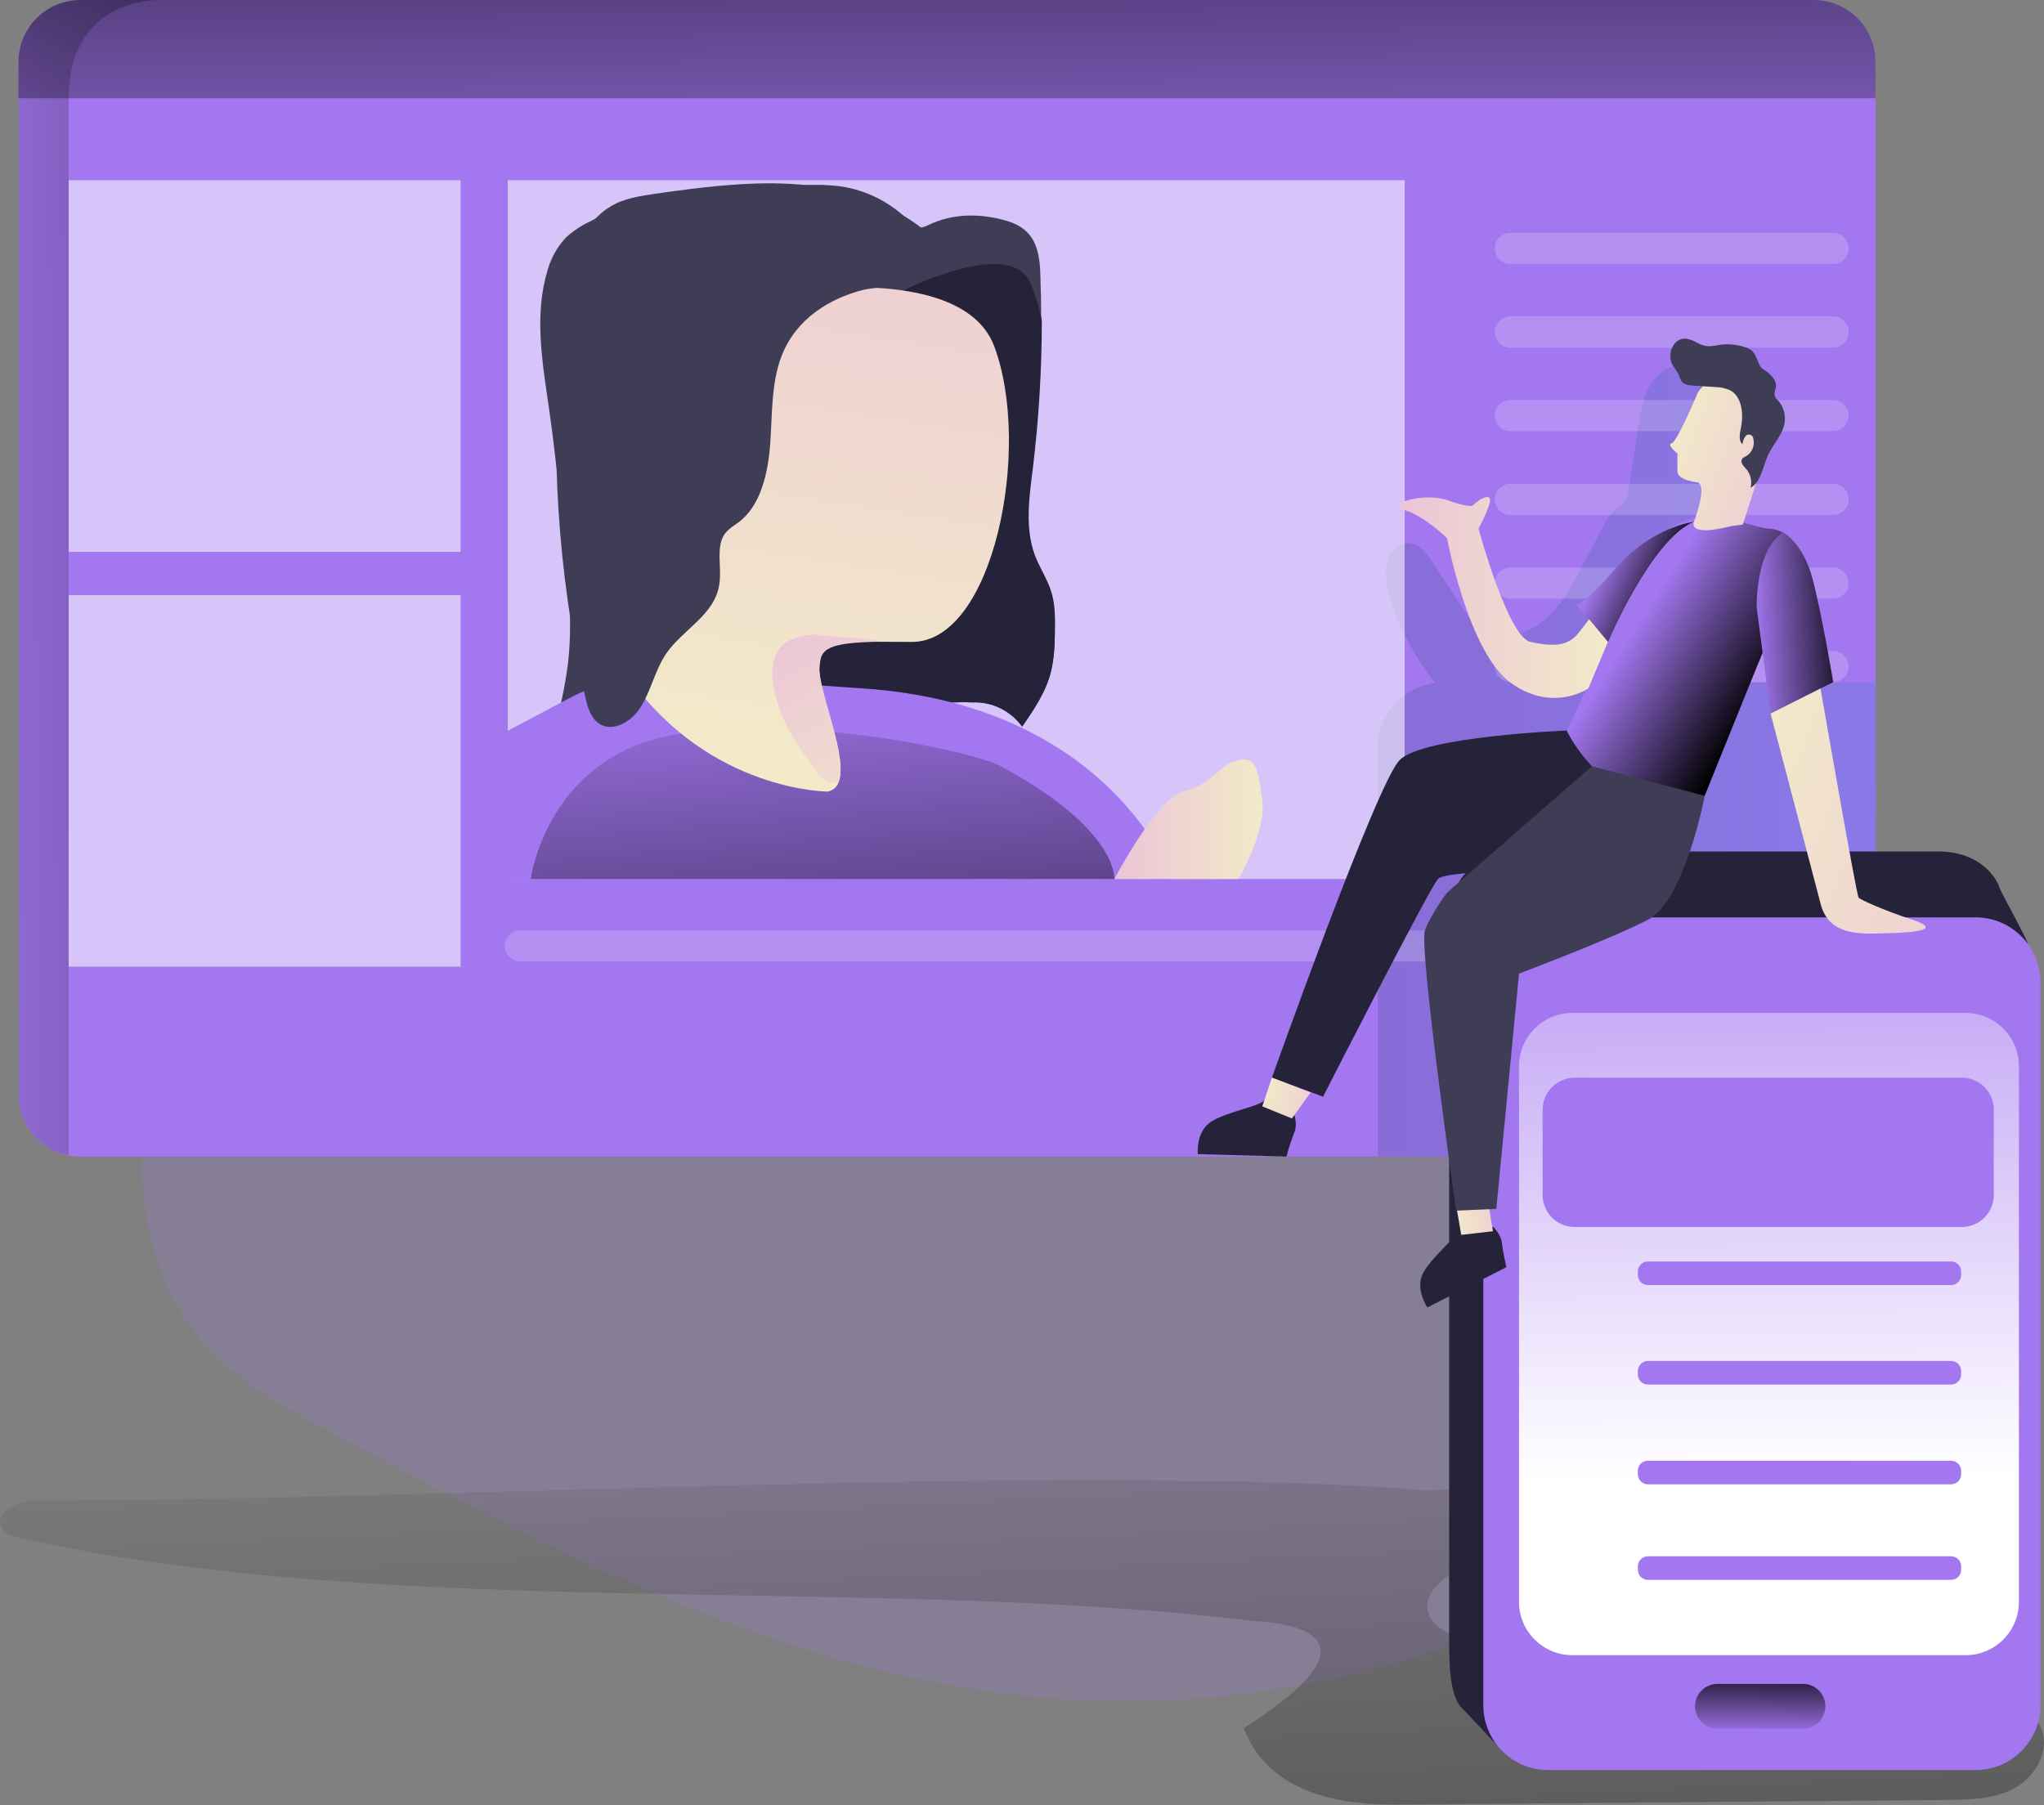 <svg xmlns="http://www.w3.org/2000/svg" xmlns:xlink="http://www.w3.org/1999/xlink" id="Layer_1" x="0px" y="0px" viewBox="0 0 675.9 597" style="enable-background:new 0 0 675.9 597;" xml:space="preserve"><rect x="0" y="0" width="675.9" height="597" fill="#808080" stroke="none"/> <style type="text/css"> .st0{opacity:0.18;fill:#A377F0;enable-background:new ;} .st1{opacity:0.56;fill:url(#SVGID_1_);enable-background:new ;} .st2{fill:#A377F0;} .st3{fill:#25233A;} .st4{opacity:0.19;fill:url(#SVGID_2_);enable-background:new ;} .st5{opacity:0.18;fill:#FFFFFF;enable-background:new ;} .st6{fill:url(#SVGID_3_);} .st7{fill:url(#SVGID_4_);} .st8{fill:url(#SVGID_5_);} .st9{opacity:0.57;fill:#FFFFFF;enable-background:new ;} .st10{fill:#3F3D56;} .st11{fill:url(#SVGID_6_);} .st12{fill:url(#SVGID_7_);} .st13{fill:url(#SVGID_8_);} .st14{fill:url(#SVGID_9_);} .st15{fill:url(#SVGID_10_);} .st16{fill:url(#SVGID_11_);} .st17{fill:url(#SVGID_12_);} .st18{fill:url(#SVGID_13_);} .st19{fill:url(#SVGID_14_);} .st20{fill:url(#SVGID_15_);} .st21{fill:url(#SVGID_16_);} .st22{fill:url(#SVGID_17_);} .st23{fill:url(#SVGID_18_);} </style> <title>SaaS Marketplace for Paid Direct Messages and Voice Calls</title> <path class="st0" d="M87.2,273.9c-15.4,26.5-31,53.6-37.5,83.6s-2.4,63.9,17.9,86.9c11.5,12.9,27,21.4,42.3,29.5 c71.2,38.2,144.6,77.1,224.9,86.5c44.8,5.2,90.2,1,133.2-12.4c47.1-14.7,93.6-43.6,111.7-89.5c8.6-22,10.1-46,14.7-69.1 c11.4-57.6,41.9-118.6,16.3-171.4c-28-57.9-104.8-68-169.1-70.4c-80.7-3-163.7-6.4-243.5,9.2C134.3,169.3,118.2,220.5,87.2,273.9z"></path> <linearGradient id="SVGID_1_" gradientUnits="userSpaceOnUse" x1="349.761" y1="-186.27" x2="332.871" y2="163.42" gradientTransform="matrix(1 0 0 -1 0 598)"> <stop offset="1.000000e-02" style="stop-color:#000000"></stop> <stop offset="0.97" style="stop-color:#000000;stop-opacity:0"></stop> </linearGradient> <path class="st1" d="M540.6,504.1c8.1-1,12.9-14.5-69.3-11.2c-40-3.3-80.1-3.3-120.2-3.3c-100.8-0.1-238,6.7-338.8,6.6 c-6,0-14.7,4-11.6,9.2c1.2,2,3.7,2.7,6,3.2c121.3,27.7,284.1,12.2,407.5,27.5c25.5,1.3,35.3,11.2-2.9,35.4 c9.4,25.5,41.2,25.4,51.6,25.3l180.4-1.5c8-0.1,16.5-0.2,23.4-4.2s11.6-13.2,7.9-20.3c-3.3-6.3-11.4-8.2-18.6-9 c-32.4-3.4-65.1,3-97.6,1c-28.7-1.8-51.9-12.3-78.3-22.3C467.1,535.8,459.3,514.7,540.6,504.1z"></path> <path class="st2" d="M620.2,20.5V362c0,11.3-9.1,20.5-20.4,20.5c0,0,0,0,0,0H26.6c-11.3,0-20.5-9.1-20.5-20.4c0,0,0,0,0,0V20.5 C6.1,9.2,15.3,0,26.6,0h573.1C611.1,0,620.2,9.2,620.2,20.5z"></path> <path class="st3" d="M428,368.7c0,0,1.1,3.3,0,5.8c-1,2.6-1.9,5.3-2.6,8l-29.3-0.8c0,0-0.8-7.5,4.5-10.8s16.3-5.1,17.6-7.1 L428,368.7z"></path> <linearGradient id="SVGID_2_" gradientUnits="userSpaceOnUse" x1="551.68" y1="176.291" x2="716.32" y2="176.291" gradientTransform="matrix(1 0 0 -1 -96.1 428)"> <stop offset="0" style="stop-color:#183866"></stop> <stop offset="1" style="stop-color:#1A7FC1"></stop> </linearGradient> <path class="st4" d="M620.2,225.9V362c0,11.3-9.1,20.5-20.4,20.5c0,0,0,0,0,0H455.6V247.2c0-10.9,8.3-20.1,19.1-21.3 c-1-1.1-1.9-2.3-2.8-3.6c-5.9-8.1-16.1-26.8-13-37.2c0.9-2.9,3.5-5.5,6.5-5.5c3.8,0,6.5,3.5,8.5,6.6l8.8,13.5c2,3.1,4.1,6.3,7.3,8.3 c6.1,3.9,14.5,2,20.2-2.5c5.7-4.5,9.2-11.1,12.6-17.5l7.6-14.4c0.8-1.7,1.9-3.3,3.3-4.6c1.1-0.7,2.1-1.5,3.1-2.3 c1.2-1.3,1.6-3.3,1.8-5.1l3.2-20.8c0.7-4.7,1.5-9.5,4-13.6s7.2-7.1,11.8-6.3c4.3,0.8,7.5,4.7,8.7,8.8s1,8.6,0.6,13l-1.7,22.6 l4.4-0.4c2.1,5.6-1.1,11.7-1.4,17.7c-0.3,7,3.2,14.8-0.9,20.5c-2.8,3.8-8.5,5.6-9.4,10.2c-0.7,3.5,1.7,7.2,0.4,10.6 c-0.3,0.7-0.6,1.3-1.1,1.8h60.9C619,225.8,619.6,225.8,620.2,225.9z"></path> <path class="st5" d="M596.8,318H172.1c-2.8,0-5.2-2.3-5.2-5.1l0,0c0-2.8,2.3-5.2,5.2-5.2l0,0h424.7c2.8,0,5.2,2.3,5.2,5.2l0,0 C601.9,315.7,599.6,318,596.8,318z"></path> <path class="st3" d="M642,563.6H500.5c-4.1,0-2.6,15.1-5.8,13.1c-0.7-0.4-10-10.6-10.6-11.1c-5-3.9-4.9-16.5-4.9-23.3V303 c0-11.8,9.6-21.4,21.4-21.4l0,0H642c14.7,0.6,18.9,10.8,19.1,11.8s9.4,17.5,9.4,18.6l-7.2,230.1C663.4,554,653.8,563.6,642,563.6 C642,563.6,642,563.6,642,563.6z"></path> <path class="st2" d="M511.9,303.4h141.4c11.8,0,21.4,9.6,21.4,21.4v239.2c0,11.8-9.6,21.4-21.4,21.4H511.9 c-11.8,0-21.4-9.6-21.4-21.4V324.8C490.5,313,500.1,303.4,511.9,303.4z"></path> <linearGradient id="SVGID_3_" gradientUnits="userSpaceOnUse" x1="583.413" y1="199.51" x2="585.303" y2="-61.16" gradientTransform="matrix(1 0 0 -1 0 428)"> <stop offset="2.000000e-02" style="stop-color:#FFFFFF;stop-opacity:0"></stop> <stop offset="1" style="stop-color:#FFFFFF"></stop> </linearGradient> <path class="st6" d="M519.9,335H650c9.7,0,17.6,7.9,17.6,17.6v177.2c0,9.7-7.9,17.6-17.6,17.6H519.9c-9.7,0-17.6-7.9-17.6-17.6 V352.6C502.3,342.9,510.2,335,519.9,335z"></path> <path class="st3" d="M493.8,405.8c0,0,2.5,2.4,2.8,5.1c0.4,2.8,0.9,5.5,1.5,8.2L472,432.4c0,0-4.3-6.2-1.3-11.6s11.8-12.3,12-14.7 L493.8,405.8z"></path> <linearGradient id="SVGID_4_" gradientUnits="userSpaceOnUse" x1="2244.263" y1="-1081.453" x2="2226.813" y2="-1074.713" gradientTransform="matrix(0.878 -0.479 -0.479 -0.878 -1988.85 526.562)"> <stop offset="0" style="stop-color:#ECC4D7"></stop> <stop offset="0.42" style="stop-color:#EFD4D1"></stop> <stop offset="1" style="stop-color:#F2EAC9"></stop> </linearGradient> <polygon class="st7" points="481.5,398.6 483.2,408.4 493.7,407.2 492,397.1 "></polygon> <linearGradient id="SVGID_5_" gradientUnits="userSpaceOnUse" x1="407.83" y1="557.02" x2="410.02" y2="321.41" gradientTransform="matrix(1 0 0 -1 -96.1 428)"> <stop offset="1.000000e-02" style="stop-color:#000000"></stop> <stop offset="0.97" style="stop-color:#000000;stop-opacity:0"></stop> </linearGradient> <path class="st8" d="M620.2,20.5v12H6.1v-12C6.1,9.2,15.3,0,26.6,0h573.1C611.1,0,620.2,9.2,620.2,20.5z"></path> <rect x="167.9" y="59.6" class="st9" width="296.6" height="231.1"></rect> <path class="st10" d="M348.8,209.6c0,4.1-0.3,8.2-1.2,12.2c-1.6,6.8-5.6,12.7-9.6,18.5c-3.8-5.2-9.9-8.3-16.4-8 c-9.3-0.4-18.5,1.1-27.7,2.9c-14.2,2.8-28.4,6.3-42.7,5.1c-7.3-0.7-14.4-2.6-21.6-2.8c-14.1-0.5-27.7,5.1-41.2,9.4 c-2.1,0.7-5.1,0.9-5.9-1.2c-0.2-0.9-0.2-1.9,0.2-2.8c2.4-7.7,4.1-15.5,5.1-23.4c1.6-13.5,0.2-27.1-1.2-40.6 c-1.5-14.7-3-29.5-5.1-44.1c-2.2-15.2-4.9-30.9-0.4-45.5c1.1-4,3.2-7.7,6-10.7c2.4-2.2,5.1-4,8.1-5.4c5.6-3,11.6-5.3,17.8-6.8 c5.4-1.1,10.9-1.9,16.5-2.2l28.5-2.4c7.4-0.6,14.8-1.2,22.1,0.2c7.8,1.6,15,5.5,20.6,11.2c0.9,0.9,1.9,1.9,3.1,2.1 c1.1,0,2.1-0.3,3-0.8c8.5-4.1,17.7-4,26.6-1.3c8.3,2.6,10.3,8.7,10.6,17.1c0.2,5.3,0.3,10.6,0.3,15.8c0,16.5-1,32.9-3,49.3 c-1.2,9.5-2.6,19.4,0.7,28.4c1.6,4.2,4.2,8,5.5,12.3S348.9,204.9,348.8,209.6z"></path> <path class="st3" d="M348.8,209.6c0,4.1-0.3,8.2-1.2,12.2c-1.6,6.8-5.6,12.7-9.6,18.5c-3.8-5.2-9.9-8.3-16.4-8 c-9.3-0.4-18.5,1.1-27.7,2.9l-34.2-10.7l7.5-55.8L298.8,96c0,0,33.5-16.8,41.3-3.6c1.5,2.5,3,7.3,4.4,13.5c0,16.5-1,32.9-3,49.3 c-1.2,9.5-2.6,19.4,0.7,28.4c1.6,4.2,4.2,8,5.5,12.3S348.9,204.9,348.8,209.6z"></path> <rect x="22.7" y="59.6" class="st9" width="129.6" height="122.9"></rect> <rect x="22.7" y="196.8" class="st9" width="129.6" height="122.9"></rect> <path class="st5" d="M606.1,87.3H499.4c-2.8,0-5.1-2.3-5.1-5.2l0,0c0-2.8,2.3-5.1,5.1-5.1h106.7c2.8,0,5.2,2.3,5.2,5.2l0,0 C611.3,85,609,87.3,606.1,87.3z"></path> <path class="st5" d="M606.1,115H499.4c-2.8,0-5.1-2.3-5.1-5.2l0,0c0-2.8,2.3-5.1,5.1-5.2h106.7c2.8,0,5.2,2.3,5.2,5.2l0,0 C611.3,112.7,609,115,606.1,115z"></path> <path class="st5" d="M606.1,142.6H499.4c-2.8,0-5.1-2.3-5.1-5.2l0,0c0-2.8,2.3-5.1,5.1-5.1h106.7c2.8,0,5.2,2.3,5.2,5.1l0,0 C611.3,140.3,609,142.6,606.1,142.6z"></path> <path class="st5" d="M606.1,170.3H499.4c-2.8,0-5.1-2.3-5.1-5.2l0,0c0-2.8,2.3-5.1,5.1-5.1h106.7c2.8,0,5.2,2.3,5.2,5.1l0,0 C611.3,168,609,170.3,606.1,170.3z"></path> <path class="st5" d="M606.1,198H499.4c-2.8,0-5.1-2.3-5.1-5.2l0,0c0-2.8,2.3-5.1,5.1-5.1h106.7c2.8,0,5.2,2.3,5.2,5.1l0,0 C611.3,195.7,609,198,606.1,198z"></path> <path class="st5" d="M606.1,225.6H499.4c-2.8,0-5.1-2.3-5.1-5.2l0,0c0-2.8,2.3-5.1,5.1-5.1h106.7c2.8,0,5.2,2.3,5.2,5.1l0,0 C611.3,223.3,609,225.6,606.1,225.6z"></path> <path class="st3" d="M518.1,241.6c0,0-47.6,1.9-55.3,9.8s-42.2,105-42.2,105l16.9,6.3c0,0,35.1-68.8,38-72s40.8-2.2,53.5-6.9 s26.4-18.8,26.4-18.8L518.1,241.6z"></path> <path class="st2" d="M547.1,179.1l-29,62.6c0,0,12.3,26,37.2,23.3l8.4-1.8l17.2-42.6l13.7-32.8c0,0,0.2-12.3-9.2-12.9 S561.9,163.6,547.1,179.1z"></path> <linearGradient id="SVGID_6_" gradientUnits="userSpaceOnUse" x1="679.191" y1="196.612" x2="636.811" y2="223.452" gradientTransform="matrix(1 0 0 -1 -96.1 428)"> <stop offset="1.000000e-02" style="stop-color:#000000"></stop> <stop offset="0.97" style="stop-color:#000000;stop-opacity:0"></stop> </linearGradient> <path class="st11" d="M547.1,179.1l-29,62.6c0,0,12.3,26,37.2,23.3l8.4-1.8l17.2-42.6l13.7-32.8c0,0,0.2-12.3-9.2-12.9 S561.9,163.6,547.1,179.1z"></path> <path class="st10" d="M478.5,295.2l47.9-41.8l37.3,9.8c0,0-6.5,34.6-18.8,41S502.3,322,502.3,322l-7.5,77.8l-13.3,0.6 c0,0-12.4-87.1-10.3-92.7S478.5,295.2,478.5,295.2z"></path> <linearGradient id="SVGID_7_" gradientUnits="userSpaceOnUse" x1="439.701" y1="58.791" x2="417.931" y2="67.201" gradientTransform="matrix(1 0 0 -1 0 428)"> <stop offset="0" style="stop-color:#ECC4D7"></stop> <stop offset="0.42" style="stop-color:#EFD4D1"></stop> <stop offset="1" style="stop-color:#F2EAC9"></stop> </linearGradient> <polygon class="st12" points="420.6,356.4 417.4,365.9 427.2,369.9 433.4,361.3 "></polygon> <path class="st2" d="M589.7,176.1c0,0,6.5,3.5,9.6,15.1s6.9,34.4,6.9,34.4L585.5,236l-4.6-35C580.9,201,580.3,181.9,589.7,176.1z"></path> <linearGradient id="SVGID_8_" gradientUnits="userSpaceOnUse" x1="709.23" y1="223.007" x2="675.33" y2="221.597" gradientTransform="matrix(1 0 0 -1 -96.1 428)"> <stop offset="1.000000e-02" style="stop-color:#000000"></stop> <stop offset="0.97" style="stop-color:#000000;stop-opacity:0"></stop> </linearGradient> <path class="st13" d="M589.7,176.1c0,0,6.5,3.5,9.6,15.1s6.9,34.4,6.9,34.4L585.5,236l-4.6-35C580.9,201,580.3,181.9,589.7,176.1z"></path> <linearGradient id="SVGID_9_" gradientUnits="userSpaceOnUse" x1="785.662" y1="128.054" x2="669.082" y2="173.094" gradientTransform="matrix(1 0 0 -1 -96.1 428)"> <stop offset="0" style="stop-color:#ECC4D7"></stop> <stop offset="0.42" style="stop-color:#EFD4D1"></stop> <stop offset="1" style="stop-color:#F2EAC9"></stop> </linearGradient> <path class="st14" d="M601.9,298.4L585.5,236l16.5-8.3c0,0,11.9,68.5,12.6,69.2s8.6,4.3,17.6,7.2c10.1,3.3,1.5,4.3-7.1,4.5 S604.6,310.3,601.9,298.4z"></path> <linearGradient id="SVGID_10_" gradientUnits="userSpaceOnUse" x1="697.82" y1="264.22" x2="647.23" y2="283.76" gradientTransform="matrix(1 0 0 -1 -96.1 428)"> <stop offset="0" style="stop-color:#ECC4D7"></stop> <stop offset="0.42" style="stop-color:#EFD4D1"></stop> <stop offset="1" style="stop-color:#F2EAC9"></stop> </linearGradient> <path class="st15" d="M561.4,129.9c0,0-6.8,16.2-8.6,16.7s1.9,3.4,1.9,3.4s-0.1,4.3,0,6s2.5,3,6.4,3.5s-1,13.2-1,13.2 s-2.1,5,12.3,1.3l3.9-0.5c0,0,10.6-32.3,10.5-36S568.9,117.7,561.4,129.9z"></path> <path class="st10" d="M553.4,114.1c-1.3,2-1.4,4.6-0.3,6.7c0.7,1,1.4,2,2,3c0.2,0.7,0.5,1.5,0.9,2.2c0.8,1.2,2.3,1.4,3.6,1.5 l7.4,0.5c1.9,0,3.8,0.4,5.5,1.3c3.5,2.2,4.1,7.7,3.2,12.1c-0.4,1.9-0.9,4.4,0.5,5.5c0.1-0.9,0.4-1.8,0.9-2.5 c0.4-0.7,1.4-0.9,2.1-0.4l0,0l0.1,0.1c0.3,0.3,0.5,0.7,0.5,1.1c0.5,2.2-0.4,4.4-2.3,5.6c-0.5,0.3-1.2,0.5-1.5,1.1 c-0.6,1.1,0.6,2.3,1.5,3.3c1.4,1.7,1.9,3.9,1.4,6.1c3.4-1.8,4-6.9,5.7-10.7s5.2-7,5.6-11.4c0.2-2.5-0.6-4.9-2.2-6.7 c-0.6-0.5-1-1.1-1.2-1.8c0-0.8,0.1-1.6,0.4-2.4c0.5-2.5-1.7-4.6-3.7-5.9c-0.7-0.3-1.2-0.9-1.6-1.5c-1.7-3.7-1.5-5.2-5.6-6.3 c-2.4-0.7-4.9-0.9-7.3-0.6c-3.5,0.6-4.8,1-8.1-0.8C558.3,111.7,555.4,111.2,553.4,114.1z"></path> <path class="st2" d="M560,172.6c0,0-13.9,1.7-25.5,15.1s-13.4,12.2-13.4,12.2l10.6,12.5C531.7,212.3,546.1,178.5,560,172.6z"></path> <linearGradient id="SVGID_11_" gradientUnits="userSpaceOnUse" x1="649.118" y1="232.255" x2="625.578" y2="243.085" gradientTransform="matrix(1 0 0 -1 -96.1 428)"> <stop offset="1.000000e-02" style="stop-color:#000000"></stop> <stop offset="0.97" style="stop-color:#000000;stop-opacity:0"></stop> </linearGradient> <path class="st16" d="M560,172.6c0,0-13.9,1.7-25.5,15.1s-13.4,12.2-13.4,12.2l10.6,12.5C531.7,212.3,546.1,178.5,560,172.6z"></path> <linearGradient id="SVGID_12_" gradientUnits="userSpaceOnUse" x1="558.735" y1="230.413" x2="627.81" y2="230.413" gradientTransform="matrix(1 0 0 -1 -96.1 428)"> <stop offset="0" style="stop-color:#ECC4D7"></stop> <stop offset="0.42" style="stop-color:#EFD4D1"></stop> <stop offset="1" style="stop-color:#F2EAC9"></stop> </linearGradient> <path class="st17" d="M531.7,212.3l-6.5,15.4c0,0-11.9,8.2-25.8-2S478.5,178,478.5,178s-7.1-7.1-14-9.3s6.7-5.9,14-3.3 s8.5,1.8,8.5,1.8s3.4-3.4,5.3-2.7s-3.4,10.3-3.4,10.3s9.7,35.9,17.2,37.5s12.4,1.5,15.9-3l3.5-4.5L531.7,212.3z"></path> <path class="st2" d="M567.9,556.9h28.3c4.1,0,7.4,3.3,7.4,7.4v0c0,4.1-3.3,7.4-7.4,7.4h-28.3c-4.1,0-7.4-3.3-7.4-7.4v0 C560.5,560.2,563.9,556.9,567.9,556.9z"></path> <linearGradient id="SVGID_13_" gradientUnits="userSpaceOnUse" x1="582.223" y1="551.17" x2="581.943" y2="577.07" gradientTransform="matrix(1 0 0 1 0 -2)"> <stop offset="1.000000e-02" style="stop-color:#000000"></stop> <stop offset="0.97" style="stop-color:#000000;stop-opacity:0"></stop> </linearGradient> <path class="st18" d="M567.9,556.9h28.3c4.1,0,7.4,3.3,7.4,7.4v0c0,4.1-3.3,7.4-7.4,7.4h-28.3c-4.1,0-7.4-3.3-7.4-7.4v0 C560.5,560.2,563.9,556.9,567.9,556.9z"></path> <linearGradient id="SVGID_14_" gradientUnits="userSpaceOnUse" x1="355.3" y1="239.53" x2="56.14" y2="236.24" gradientTransform="matrix(1 0 0 -1 -96.1 428)"> <stop offset="1.000000e-02" style="stop-color:#000000"></stop> <stop offset="0.97" style="stop-color:#000000;stop-opacity:0"></stop> </linearGradient> <path class="st19" d="M52.5,0c-3.2,0-29.8,0.9-29.8,32.5v349.6c-9.6-1.9-16.6-10.3-16.6-20.1V20.5C6.1,9.2,15.3,0,26.6,0H52.5z"></path> <path class="st2" d="M187.9,231.1l-20,10.6v49.1h220c0,0-20.3-57.5-102.3-63.1c-54.7-3.7-48.1-4.1-68.7-3.9 C206.8,223.8,196.8,226.3,187.9,231.1z"></path> <linearGradient id="SVGID_15_" gradientUnits="userSpaceOnUse" x1="378.559" y1="8.23" x2="361.319" y2="222.11" gradientTransform="matrix(1 0 0 -1 -96.1 428)"> <stop offset="1.000000e-02" style="stop-color:#000000"></stop> <stop offset="0.97" style="stop-color:#000000;stop-opacity:0"></stop> </linearGradient> <path class="st20" d="M175.5,290.7c0,0,5.5-41.9,49.9-48.1s97.7,6.6,105.3,10.7c39.1,20.9,37.8,37.4,37.8,37.4H175.5z"></path> <linearGradient id="SVGID_16_" gradientUnits="userSpaceOnUse" x1="391.191" y1="412.36" x2="354.921" y2="178.37" gradientTransform="matrix(1 0 0 -1 -96.1 428)"> <stop offset="0" style="stop-color:#ECC4D7"></stop> <stop offset="0.42" style="stop-color:#EFD4D1"></stop> <stop offset="1" style="stop-color:#F2EAC9"></stop> </linearGradient> <path class="st21" d="M301.5,212.3c-9.7,0-16.3-0.2-20.7,0.1c-8,0.4-9.3,2.2-9.8,8.1c-0.6,7.8,9.6,29.9,6.3,38.2 c-0.5,1.6-1.9,2.7-3.5,3.1c0,0-38.8,0-65.6-37.3c0,0,18.9-18.8,17.1-45.3s-11.3-70.2-1.8-74.9s92.8-23.2,105.3,10.3 S328.6,212.4,301.5,212.3z"></path> <path class="st10" d="M258.5,117.6c-3.5,9-3.1,19.2-3.8,29s-3.1,20.5-10.3,26c-1.6,1.2-3.4,2.2-4.7,3.9c-3.1,4.4-1,10.9-1.8,16.5 c-1.4,10.5-12.3,15.1-17.9,23.6c-3.4,5.2-4.8,11.9-8.1,17.2s-10.1,8.9-14.6,4.9c-2.3-2.1-3.2-5.6-3.9-8.8 c-9-40.3-11.6-81.7-7.9-122.8c1.3-14.8,4.7-31.7,16.2-38.7c4.5-2.8,9.7-3.5,14.8-4.3c29.4-4.2,61.3-7.9,86.5,10 c2.3,1.6,4.6,3.6,5.8,6.4c5.9,14.7-17.4,13.8-23.5,15.4C274.5,98.7,263.4,105.2,258.5,117.6z"></path> <linearGradient id="SVGID_17_" gradientUnits="userSpaceOnUse" x1="357.643" y1="224.782" x2="404.843" y2="148.822" gradientTransform="matrix(1 0 0 -1 -96.1 428)"> <stop offset="0" style="stop-color:#ECC4D7"></stop> <stop offset="0.42" style="stop-color:#EFD4D1"></stop> <stop offset="1" style="stop-color:#F2EAC9"></stop> </linearGradient> <path class="st22" d="M277.3,258.7c-1,0.3-2.1,0.3-3,0c-2.1-0.6-3.5-2.4-4.8-4.1c-6.5-8.7-12.6-18.3-13.9-29.1 c-0.5-4.2-0.1-8.8,2.8-11.8c2.4-2.4,5.9-3.3,9.2-3.7c3.2-0.4,2.5,0.3,9.5,0.6c1.3,0.1,13.4,0.9,14.5,1.6 c-18.1,0.3-20.2,2.3-20.7,8.3C270.4,228.3,280.6,250.3,277.3,258.7z"></path> <linearGradient id="SVGID_18_" gradientUnits="userSpaceOnUse" x1="464.65" y1="157.028" x2="513.614" y2="157.028" gradientTransform="matrix(1 0 0 -1 -96.1 428)"> <stop offset="0" style="stop-color:#ECC4D7"></stop> <stop offset="0.42" style="stop-color:#EFD4D1"></stop> <stop offset="1" style="stop-color:#F2EAC9"></stop> </linearGradient> <path class="st23" d="M368.5,290.7c0,0,14.2-27.1,23-29s11.7-8.9,17.8-10.3s6.8,3.1,8.1,13.5s-7.9,25.8-7.9,25.8L368.5,290.7z"></path> <path class="st2" d="M520.7,356.4h128c5.8,0,10.6,4.7,10.6,10.6v28.2c0,5.8-4.7,10.6-10.6,10.6h-128c-5.8,0-10.6-4.7-10.6-10.6V367 C510.1,361.2,514.9,356.4,520.7,356.4z"></path> <path class="st2" d="M544.9,417.2h100.3c1.8,0,3.3,1.5,3.3,3.3v1.2c0,1.8-1.5,3.3-3.3,3.3H544.9c-1.8,0-3.3-1.5-3.3-3.3v-1.2 C541.6,418.7,543.1,417.2,544.9,417.2z"></path> <path class="st2" d="M544.9,450.1h100.3c1.8,0,3.3,1.5,3.3,3.3v1.2c0,1.8-1.5,3.3-3.3,3.3H544.9c-1.8,0-3.3-1.5-3.3-3.3v-1.2 C541.6,451.6,543.1,450.1,544.9,450.1z"></path> <path class="st2" d="M544.9,483.1h100.3c1.8,0,3.3,1.5,3.3,3.3v1.2c0,1.8-1.5,3.3-3.3,3.3H544.9c-1.8,0-3.3-1.5-3.3-3.3v-1.2 C541.6,484.5,543.1,483.1,544.9,483.1z"></path> <path class="st2" d="M544.9,514.7h100.3c1.8,0,3.3,1.5,3.3,3.3v1.2c0,1.8-1.5,3.3-3.3,3.3H544.9c-1.8,0-3.3-1.5-3.3-3.3V518 C541.6,516.2,543.1,514.7,544.9,514.7z"></path> </svg>